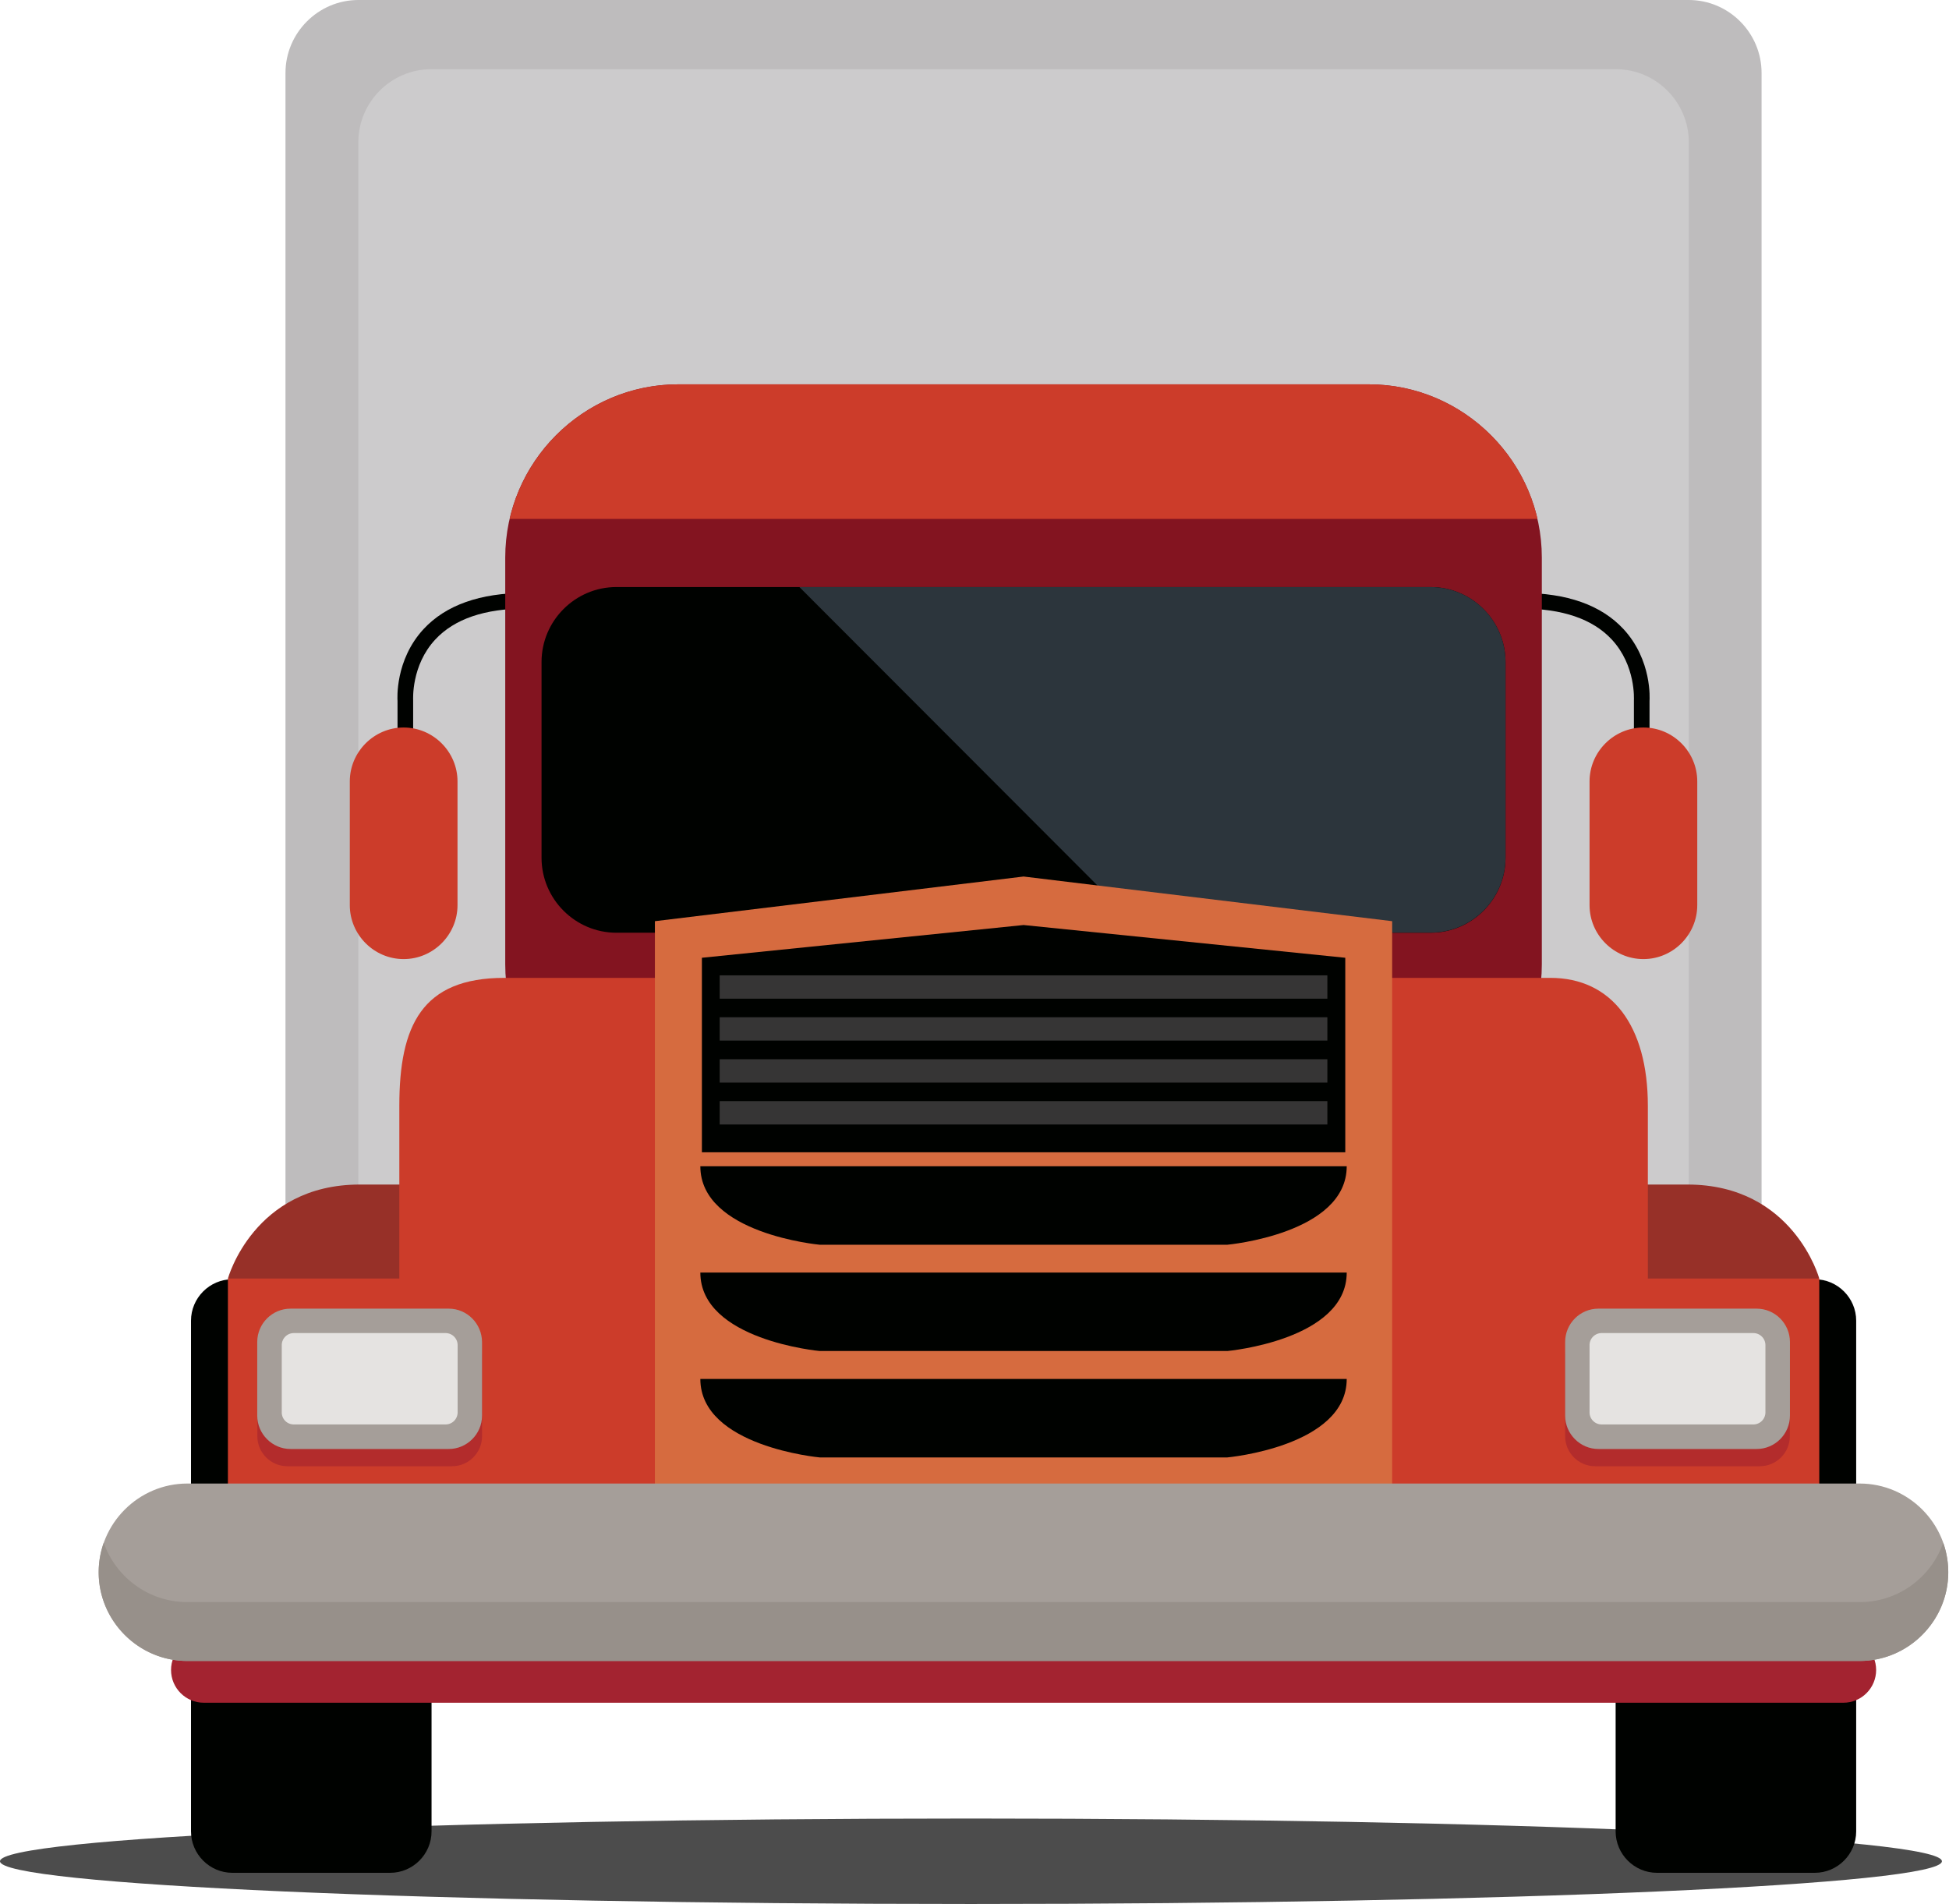 <svg xmlns="http://www.w3.org/2000/svg" width="474" height="463" fill="none" viewBox="0 0 474 463">
    <path fill="#000" fill-opacity=".7" d="M236.138 463c130.415 0 236.137-4.652 236.137-10.391s-105.722-10.391-236.137-10.391C105.722 442.218 0 446.87 0 452.609S105.722 463 236.138 463z"/>
    <path fill="#BEBCBD" d="M410.7 0H87.148C77.412 0 69.43 7.99 69.43 17.738v305.73c0 9.747 7.981 17.738 17.717 17.738H410.7c9.736 0 17.717-7.991 17.717-17.738V17.738C428.417 7.99 420.465 0 410.7 0z"/>
    <path fill="#CCCBCC" d="M393.013 16.83H104.865c-9.735 0-17.717 7.991-17.717 17.738v272.069c0 9.747 7.982 17.738 17.717 17.738h288.148c9.736 0 17.717-7.991 17.717-17.738V34.568c-.029-9.747-7.981-17.737-17.717-17.737z"/>
    <path fill="#000200" d="M401.17 196.668h-3.801v-26.373c0-.204.497-8.459-5.379-14.781-4.649-5.005-12.045-7.523-21.956-7.523v-3.805c11.051 0 19.383 2.957 24.792 8.781 6.987 7.552 6.373 17.065 6.344 17.475v26.226z"/>
    <path fill="#CC3C2A" d="M399.679 176.911c-7.192 0-13.098 5.912-13.098 13.113v30.09c0 7.2 5.906 13.113 13.098 13.113 7.192 0 13.097-5.913 13.097-13.113v-30.09c0-7.201-5.876-13.113-13.097-13.113z"/>
    <path fill="#000200" d="M96.68 196.668h3.8v-26.373c0-.204-.497-8.459 5.379-14.781 4.649-5.005 12.045-7.523 21.956-7.523v-3.805c-11.051 0-19.383 2.957-24.792 8.781-6.987 7.552-6.373 17.065-6.344 17.475v26.226z"/>
    <path fill="#CC3C2A" d="M98.17 176.911c7.192 0 13.098 5.912 13.098 13.113v30.09c0 7.2-5.906 13.113-13.098 13.113-7.192 0-13.098-5.913-13.098-13.113v-30.09c0-7.201 5.906-13.113 13.098-13.113z"/>
    <path fill="#831420" d="M332.904 93.46h-167.96c-23.155 0-42.07 18.968-42.07 42.121v98.934c0 23.182 18.945 42.12 42.07 42.12h167.96c23.155 0 42.07-18.967 42.07-42.12v-98.934c0-23.153-18.945-42.12-42.07-42.12z"/>
    <path fill="#000200" d="M347.931 142.752H149.917c-10.028 0-18.214 8.196-18.214 18.236v47.593c0 10.04 8.186 18.236 18.214 18.236h198.014c10.028 0 18.214-8.196 18.214-18.236v-47.593c0-10.04-8.216-18.236-18.214-18.236z"/>
    <path fill="#2C353C" d="M278.35 226.788h69.582c10.028 0 18.214-8.196 18.214-18.236v-47.564c0-10.04-8.186-18.236-18.214-18.236H194.414l83.936 84.036z"/>
    <path fill="#000200" d="M402.982 311.086h38.387c5.525 0 10.057 4.537 10.057 10.069V445.35c0 5.532-4.532 10.069-10.057 10.069h-38.387c-5.525 0-10.057-4.537-10.057-10.069V321.155c0-5.532 4.503-10.069 10.057-10.069zM94.895 311.086H56.51c-5.526 0-10.057 4.537-10.057 10.069V445.35c0 5.532 4.531 10.069 10.057 10.069h38.386c5.526 0 10.058-4.537 10.058-10.069V321.155c0-5.532-4.532-10.069-10.058-10.069z"/>
    <path fill="#973028" d="M55.427 310.911s6.256-22.861 32.072-22.861h24.353v29.886l-56.425-7.025zM442.45 310.911s-6.256-22.861-32.071-22.861h-24.354v29.886l56.425-7.025z"/>
    <path fill="#CC3C2A" d="M55.427 407.942H442.45v-97.031h-41.69v-42.003c0-19.494-8.8-31.115-23.71-31.115H122.64c-20.056 0-25.523 11.621-25.523 31.115v42.003h-41.69v97.031z"/>
    <path fill="#A32330" d="M448.327 398.137H49.551c-4.386 0-7.953 3.571-7.953 7.961 0 4.391 3.567 7.962 7.953 7.962h398.776c4.385 0 7.952-3.571 7.952-7.962 0-4.39-3.596-7.961-7.952-7.961z"/>
    <path fill="#D66B3F" d="M338.576 363.217H159.273v-139.21l89.666-10.859 89.637 10.859v139.21z"/>
    <path fill="#000200" d="M170.704 280.206v-47.301l78.235-7.962 78.235 7.962v47.301h-156.47z"/>
    <path fill="#363535" d="M322.818 267.766H175.031v5.679h147.787v-5.679zM322.818 257.58H175.031v5.679h147.787v-5.679zM322.818 247.365H175.031v5.678h147.787v-5.678zM322.818 237.178H175.031v5.679h147.787v-5.679z"/>
    <path fill="#A59E99" d="M452.303 360.758H45.546c-11.841 0-21.547 9.718-21.547 21.573 0 11.854 9.706 21.572 21.546 21.572h406.729c11.84 0 21.547-9.718 21.547-21.572.029-11.855-9.677-21.573-21.518-21.573z"/>
    <path fill="#97908A" d="M452.303 389.59H45.545c-9.355 0-17.366-6.03-20.319-14.431a21.607 21.607 0 0 0-1.228 7.172c0 11.854 9.707 21.572 21.547 21.572h406.728c11.841 0 21.547-9.718 21.547-21.572a21.59 21.59 0 0 0-1.228-7.172c-2.923 8.401-10.934 14.431-20.289 14.431z"/>
    <path fill="#B32C2C" d="M109.952 322.443H69.84c-3.976 0-7.25 3.279-7.25 7.259v19.582c0 3.981 3.274 7.259 7.25 7.259h40.141c3.976 0 7.251-3.278 7.251-7.259v-19.582c-.03-4.01-3.275-7.259-7.28-7.259z"/>
    <path fill="#A59E99" d="M109.133 318.228H70.659c-4.444 0-8.098 3.63-8.098 8.108v17.914c0 4.449 3.654 8.108 8.098 8.108h38.474c4.444 0 8.099-3.659 8.099-8.108v-17.914c-.03-4.478-3.655-8.108-8.099-8.108z"/>
    <path fill="#E5E3E1" d="M68.525 343.46v-16.363a2.934 2.934 0 0 1 2.923-2.927h36.925a2.933 2.933 0 0 1 2.923 2.927v16.363a2.934 2.934 0 0 1-2.923 2.927H71.448a2.916 2.916 0 0 1-2.923-2.927z"/>
    <path fill="#B32C2C" d="M387.897 322.443h40.141c3.976 0 7.25 3.279 7.25 7.259v19.582c0 3.981-3.274 7.259-7.25 7.259h-40.141c-3.976 0-7.25-3.278-7.25-7.259v-19.582c0-4.01 3.274-7.259 7.25-7.259z"/>
    <path fill="#A59E99" d="M388.744 318.228h38.475c4.443 0 8.098 3.63 8.098 8.108v17.914c0 4.449-3.625 8.108-8.098 8.108h-38.475c-4.443 0-8.098-3.659-8.098-8.108v-17.914c0-4.478 3.625-8.108 8.098-8.108z"/>
    <path fill="#E5E3E1" d="M429.353 343.46v-16.363a2.933 2.933 0 0 0-2.923-2.927h-36.925a2.933 2.933 0 0 0-2.923 2.927v16.363a2.934 2.934 0 0 0 2.923 2.927h36.925a2.934 2.934 0 0 0 2.923-2.927z"/>
    <path fill="#000200" d="M170.324 283.601c0 16.45 29.031 19.085 29.031 19.085h99.139s29.031-2.635 29.031-19.085H170.324zM170.324 309.447c0 16.45 29.031 19.085 29.031 19.085h99.139s29.031-2.635 29.031-19.085H170.324zM170.324 335.322c0 16.45 29.031 19.085 29.031 19.085h99.139s29.031-2.635 29.031-19.085H170.324z"/>
    <path fill="#CC3C2A" d="M123.956 126.185h249.966c-4.297-18.675-21.108-32.724-41.018-32.724H164.945c-19.91 0-36.691 14.049-40.989 32.724z"/>
</svg>

